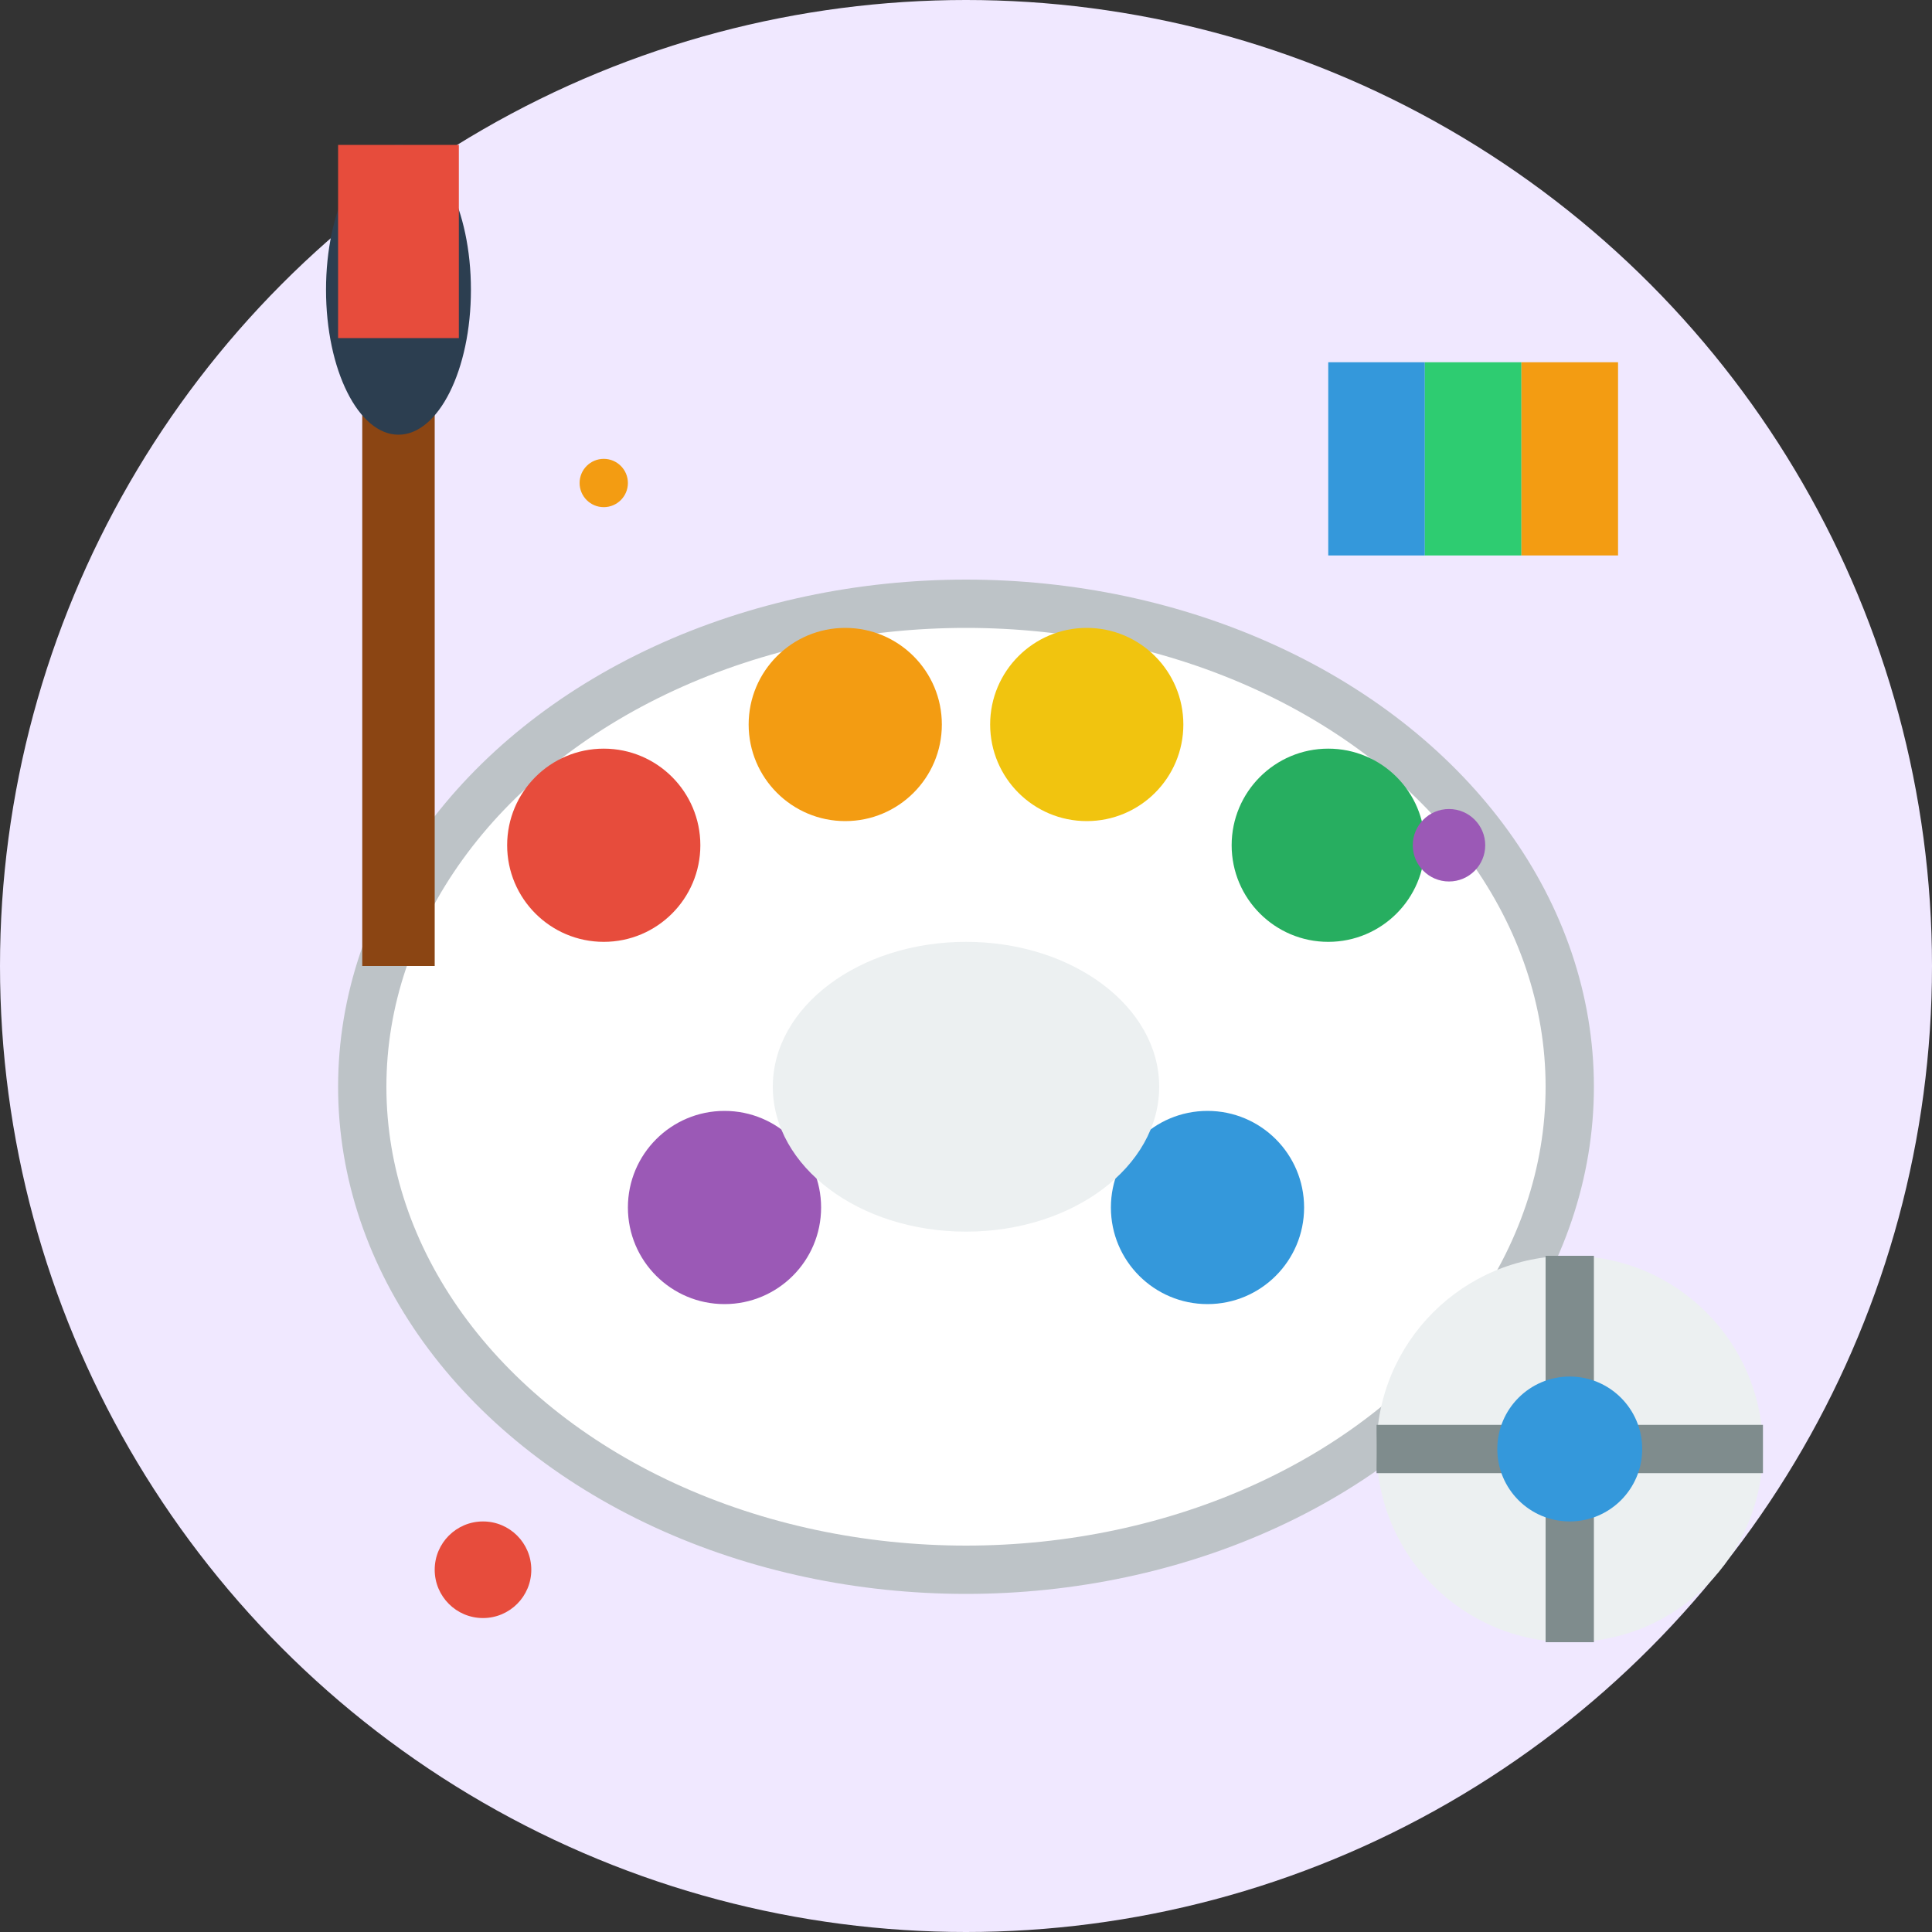 <svg width="80" height="80" viewBox="0 0 80 80" fill="none" xmlns="http://www.w3.org/2000/svg">
  <rect x="0" y="0" width="80" height="80" fill="#333333" stroke="none"/>
  <!-- Background circle -->
  <circle cx="40" cy="40" r="40" fill="#F0E8FF"/>
  
  <!-- Palette -->
  <ellipse cx="40" cy="45" rx="25" ry="20" fill="white" stroke="#BDC3C7" stroke-width="2"/>
  
  <!-- Color swatches on palette -->
  <circle cx="25" cy="35" r="4" fill="#E74C3C"/>
  <circle cx="35" cy="30" r="4" fill="#F39C12"/>
  <circle cx="45" cy="30" r="4" fill="#F1C40F"/>
  <circle cx="55" cy="35" r="4" fill="#27AE60"/>
  <circle cx="50" cy="50" r="4" fill="#3498DB"/>
  <circle cx="30" cy="50" r="4" fill="#9B59B6"/>
  
  <!-- Thumb hole -->
  <ellipse cx="40" cy="45" rx="8" ry="6" fill="#ECF0F1"/>
  
  <!-- Paintbrush -->
  <rect x="15" y="15" width="3" height="25" fill="#8B4513"/>
  <ellipse cx="16.5" cy="12" rx="3" ry="6" fill="#2C3E50"/>
  <rect x="14" y="6" width="5" height="8" fill="#E74C3C"/>
  
  <!-- Color samples/swatches -->
  <rect x="55" y="15" width="12" height="8" fill="#E8F4FD"/>
  <rect x="55" y="15" width="4" height="8" fill="#3498DB"/>
  <rect x="59" y="15" width="4" height="8" fill="#2ECC71"/>
  <rect x="63" y="15" width="4" height="8" fill="#F39C12"/>
  
  <!-- Design tools -->
  <circle cx="65" cy="60" r="8" fill="#ECF0F1"/>
  <path d="M65 52 L65 68 M57 60 L73 60" stroke="#7F8C8D" stroke-width="2"/>
  <circle cx="65" cy="60" r="3" fill="#3498DB"/>
  
  <!-- Decorative elements -->
  <circle cx="20" cy="65" r="2" fill="#E74C3C"/>
  <circle cx="60" cy="35" r="1.5" fill="#9B59B6"/>
  <circle cx="25" cy="20" r="1" fill="#F39C12"/>
</svg>
